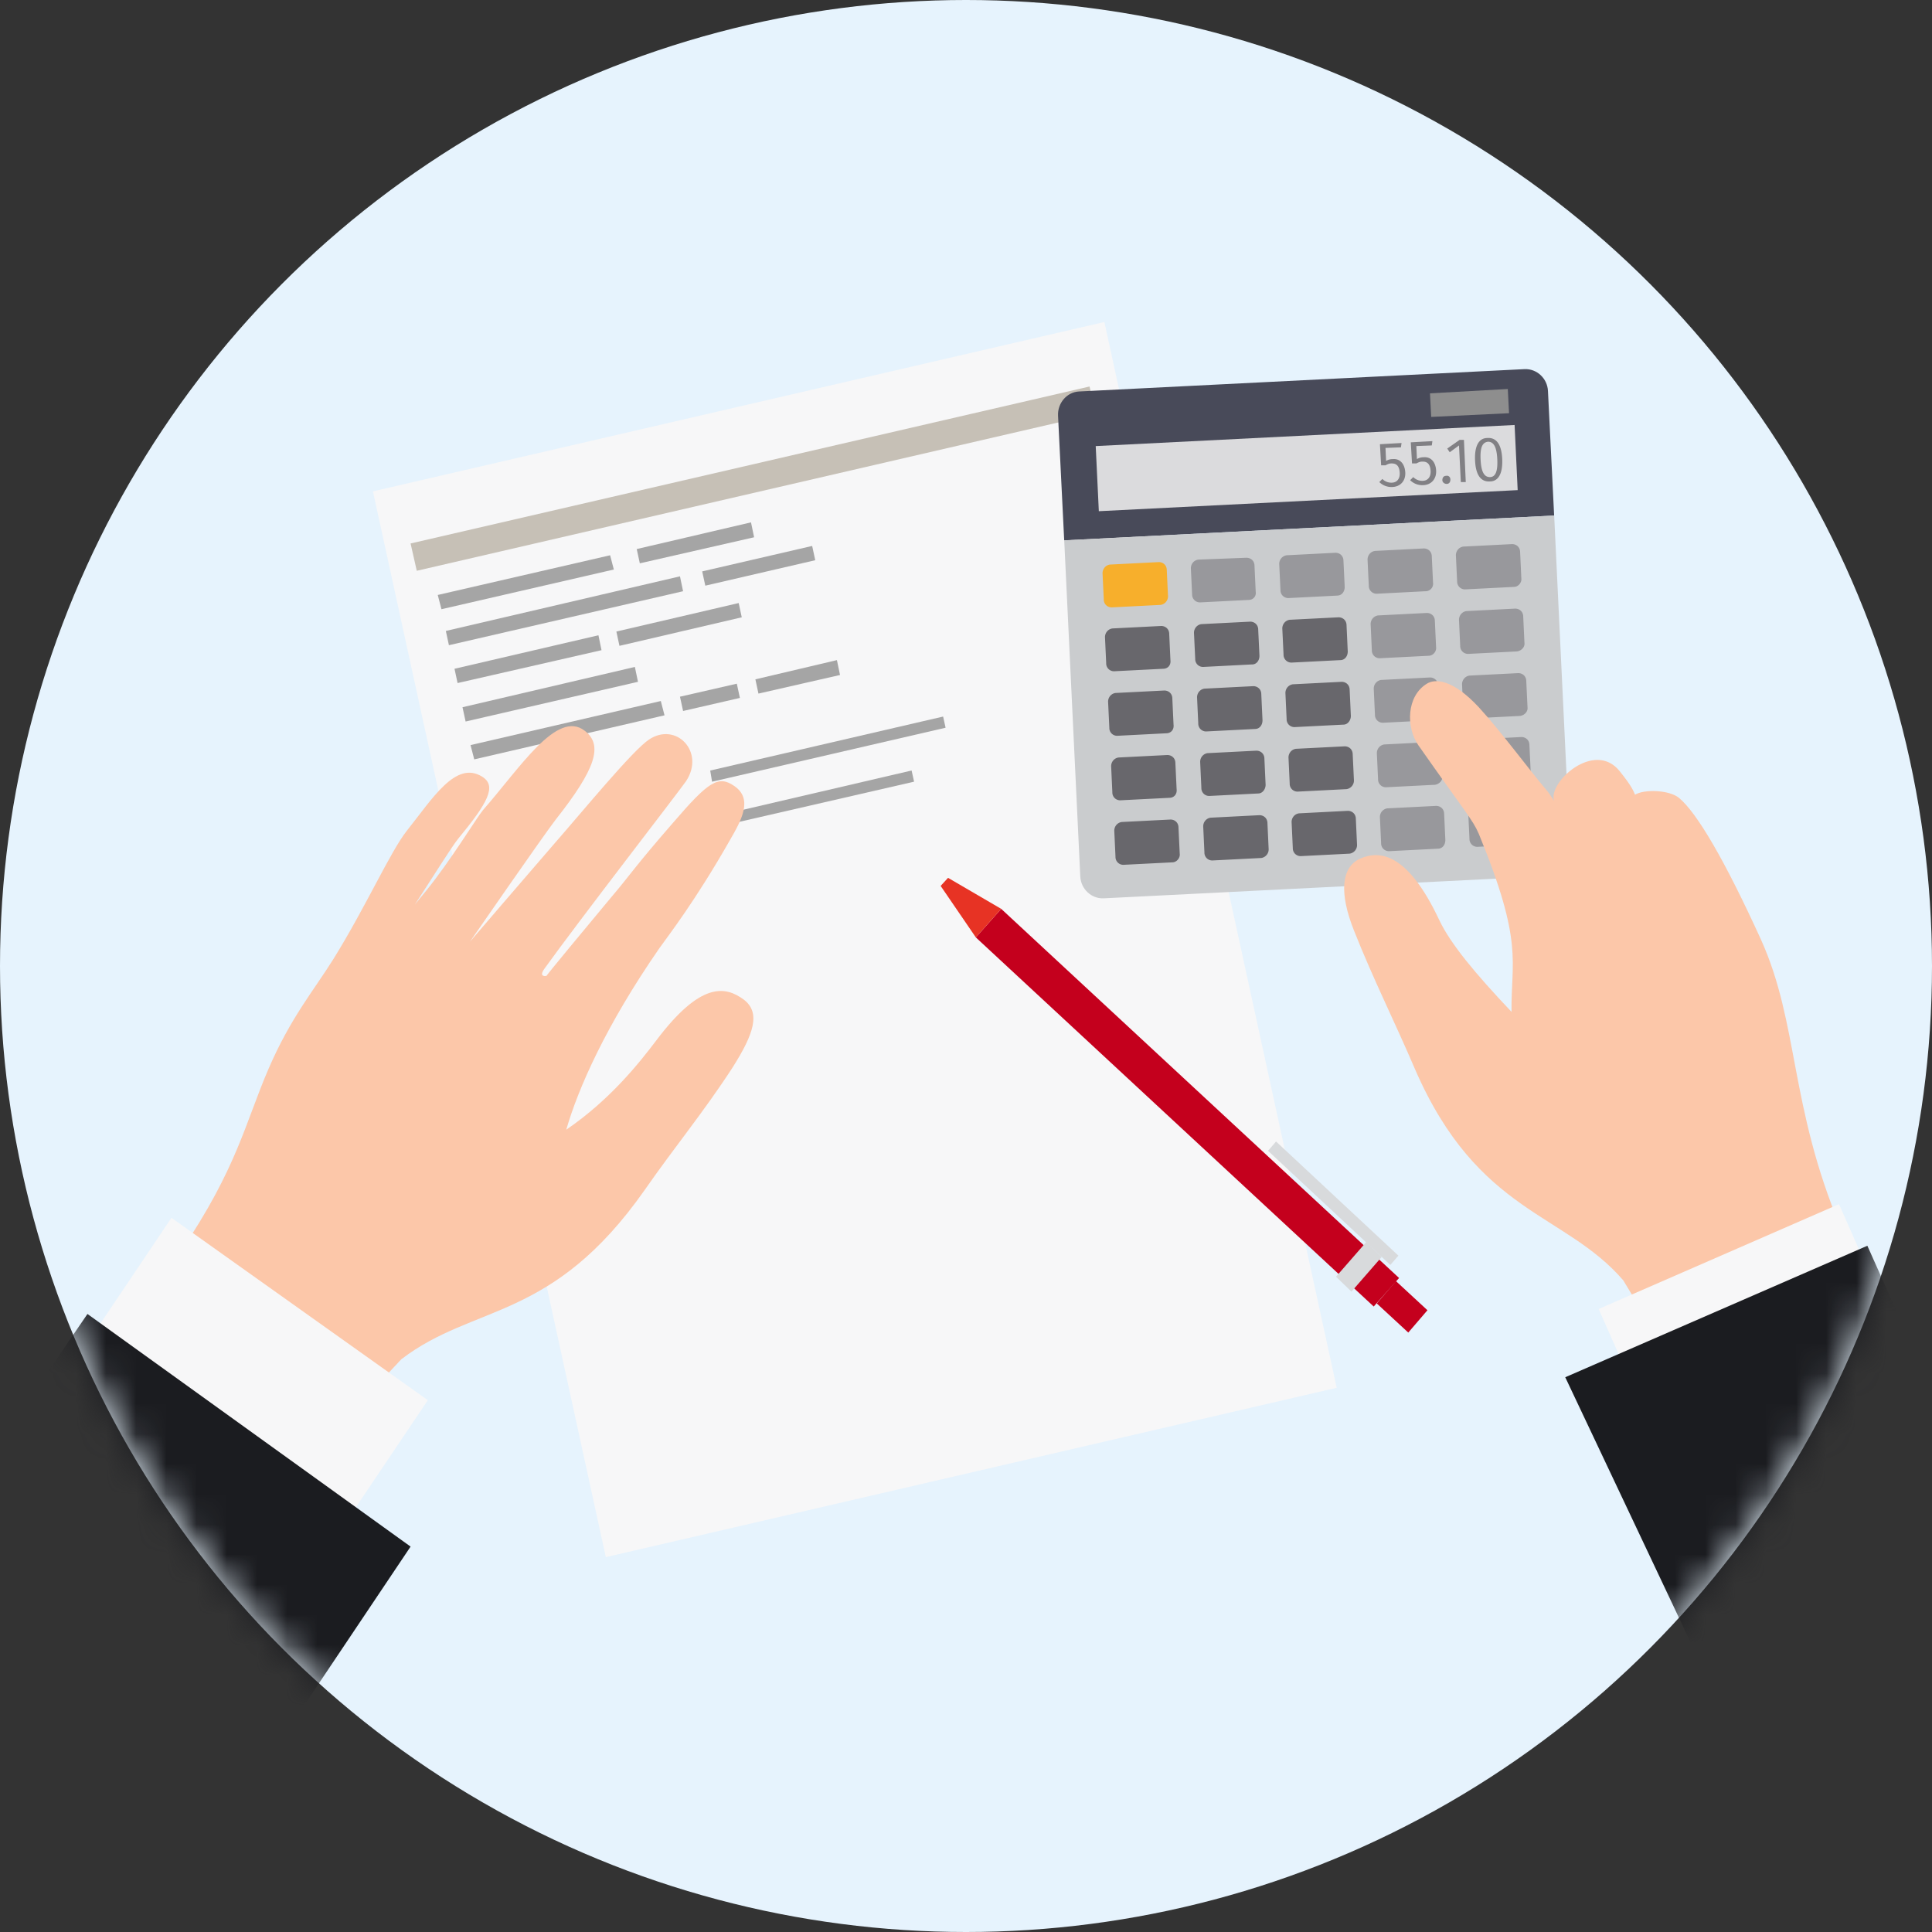 <svg width="64" height="64" viewBox="0 0 64 64" fill="none" xmlns="http://www.w3.org/2000/svg">
  <rect x="0" y="0" width="64" height="64" fill="#333333" stroke="none"/>
  <circle cx="32" cy="32" r="32" fill="#E6F3FD"/>
  <mask id="a" maskUnits="userSpaceOnUse" x="0" y="0" width="64" height="64">
    <circle cx="32" cy="32" r="32" fill="#E6F3FD"/>
  </mask>
  <g mask="url(#a)">
    <path d="M44.28 45.972l-24.211 5.61-7.715-35.305 24.23-5.61 7.696 35.305z" fill="#F7F7F8"/>
    <path d="M36.297 13.708l-22.491 5.2-.205-.905 22.492-5.2.204.905z" fill="#C6C0B6"/>
    <path d="M20.334 18.866l-5.71 1.315-.123-.472 5.71-1.315.123.472zM24.98 17.798l-3.785.863-.103-.473 3.786-.884.103.494zM22.628 19.585l-7.757 1.788-.102-.472 7.756-1.809.103.494zM27.006 18.558l-3.642.843-.103-.473 3.643-.843.102.473zM19.926 21.538l-4.768 1.089-.102-.473 4.768-1.11.102.494zM24.572 20.449l-4.052.945-.102-.473 4.052-.945.102.473zM21.134 22.586l-5.71 1.315-.103-.473 5.71-1.335.103.493zM22.013 23.696l-6.303 1.459-.123-.473 6.303-1.46.123.474zM31.324 24.107l-7.736 1.788-.061-.37 7.715-1.788.082.37zM30.28 25.894l-6.263 1.439-.081-.35 6.262-1.459.082.37zM24.51 23.12l-1.882.432-.103-.473 1.883-.431.102.472zM27.827 22.36l-2.702.616-.102-.472 2.701-.637.103.493z" fill="#A5A5A5"/>
    <path d="M51.483 17.078l-16.23.822-.204-4.13c-.02-.411.286-.781.696-.802l14.755-.74c.41-.02.758.309.778.72l.205 4.13z" fill="#484A59"/>
    <path d="M51.483 17.078l-16.229.822.532 11.139c.021.41.369.74.778.719l14.756-.74c.41-.02.716-.37.696-.801l-.532-11.139z" fill="#CACCCE"/>
    <path d="M50.275 16.236l-13.875.698-.103-2.157 13.876-.699.102 2.158z" fill="#DBDBDD"/>
    <path d="M49.99 13.688l-2.58.123-.04-.781 2.578-.144.041.802z" fill="#8E8E8E"/>
    <path d="M38.447 20.038l-1.617.082a.258.258 0 01-.266-.267l-.041-.864c0-.143.102-.267.245-.287l1.617-.082c.144 0 .266.102.266.267l.041.863a.288.288 0 01-.245.288z" fill="#F7AF2C"/>
    <path d="M41.373 19.873l-1.617.082a.259.259 0 01-.266-.267l-.041-.863c0-.144.102-.267.245-.287l1.597-.062c.143 0 .266.103.266.267l.04.863a.228.228 0 01-.224.267zM44.3 19.73l-1.617.082a.259.259 0 01-.266-.268l-.041-.863c0-.143.102-.267.246-.287l1.616-.083c.144 0 .266.103.266.268l.041.863c0 .164-.102.287-.245.287zM47.225 19.585l-1.616.083a.259.259 0 01-.266-.267l-.041-.864c0-.143.102-.267.245-.287l1.617-.082c.143 0 .266.102.266.267l.041.863a.25.25 0 01-.245.288zM50.151 19.442l-1.617.082a.259.259 0 01-.265-.267l-.041-.863c0-.144.102-.268.245-.288l1.617-.082c.143 0 .266.102.266.267l.04.863c.021.144-.102.288-.245.288z" fill="#98989C"/>
    <path d="M38.527 22.154l-1.617.082a.258.258 0 01-.266-.267l-.04-.863c0-.144.102-.267.245-.288l1.617-.082c.143 0 .266.103.266.267l.04.864c.021.164-.081.287-.245.287zM41.475 22.01l-1.616.083a.258.258 0 01-.266-.267l-.041-.864c0-.143.102-.267.245-.287l1.617-.082c.143 0 .266.102.266.267l.041.863c0 .164-.102.288-.245.288zM44.401 21.867l-1.617.082a.259.259 0 01-.265-.267l-.041-.863c0-.144.102-.268.245-.288l1.617-.082c.143 0 .266.102.266.267l.04.863c0 .164-.102.288-.245.288z" fill="#68676C"/>
    <path d="M47.327 21.723l-1.617.082a.258.258 0 01-.266-.267l-.04-.863c0-.144.102-.267.245-.288l1.617-.082c.143 0 .266.103.266.267l.04.863c.021.144-.102.288-.245.288zM50.254 21.579l-1.616.082a.259.259 0 01-.267-.267l-.04-.863c0-.144.102-.267.245-.288l1.617-.082c.143 0 .266.103.266.267l.04.863c.021.144-.101.267-.245.288z" fill="#98989C"/>
    <path d="M38.63 24.291l-1.617.083a.258.258 0 01-.265-.267l-.041-.864c0-.143.102-.267.245-.287l1.617-.082c.143 0 .266.102.266.267l.04.863c.021.164-.081.287-.245.287zM41.577 24.148l-1.617.082a.258.258 0 01-.266-.267l-.04-.863c0-.144.102-.268.245-.288l1.617-.082c.143 0 .266.102.266.267l.04.863c0 .164-.102.288-.245.288zM44.504 24.004l-1.616.082a.258.258 0 01-.267-.267l-.04-.863c0-.144.102-.267.245-.288l1.617-.082c.143 0 .266.103.266.267l.04.863c0 .144-.101.288-.245.288z" fill="#68676C"/>
    <path d="M47.43 23.86l-1.617.082a.259.259 0 01-.266-.267l-.04-.863c0-.144.102-.267.245-.288l1.617-.082c.143 0 .266.103.266.267l.04.863c.021.144-.102.267-.245.288zM50.355 23.716l-1.616.082a.259.259 0 01-.266-.267l-.041-.863c0-.144.102-.267.245-.288l1.617-.082c.143 0 .266.103.266.267l.041.863c.02.144-.102.268-.246.288z" fill="#98989C"/>
    <path d="M38.731 26.429l-1.616.082a.258.258 0 01-.267-.267l-.04-.863c0-.144.102-.267.245-.288l1.617-.082c.143 0 .266.103.266.267l.041.863c.02.165-.082.288-.246.288zM41.68 26.285l-1.617.082a.258.258 0 01-.266-.267l-.04-.863c0-.144.102-.267.245-.288l1.617-.082c.143 0 .266.103.266.267l.04.863c0 .144-.102.288-.245.288zM44.606 26.141l-1.617.082a.258.258 0 01-.266-.267l-.04-.863c0-.144.102-.267.245-.288l1.617-.082c.143 0 .265.103.265.267l.041.863a.288.288 0 01-.245.288z" fill="#68676C"/>
    <path d="M47.533 25.997l-1.617.082a.258.258 0 01-.266-.267l-.04-.863c0-.144.102-.267.245-.288l1.617-.082c.143 0 .266.103.266.267l.04.863c.021.144-.102.268-.245.288z" fill="#98989C"/>
    <path d="M38.835 28.566l-1.617.082a.259.259 0 01-.266-.267l-.04-.863c0-.144.102-.267.245-.288l1.617-.082c.143 0 .265.103.265.267l.041.863c.02.144-.102.288-.245.288zM41.781 28.422l-1.617.082a.258.258 0 01-.266-.267l-.04-.863c0-.144.102-.267.245-.287l1.617-.083c.143 0 .266.103.266.267l.04.863a.288.288 0 01-.245.288zM44.709 28.278l-1.617.082a.258.258 0 01-.266-.267l-.04-.863c0-.144.102-.267.245-.287l1.617-.083c.143 0 .266.103.266.268l.04.863a.288.288 0 01-.245.287z" fill="#68676C"/>
    <path d="M47.634 28.114l-1.617.082a.258.258 0 01-.266-.267l-.04-.863c0-.144.102-.267.245-.288l1.617-.082c.143 0 .266.103.266.267l.04.863c0 .165-.102.288-.245.288zM50.561 27.97l-1.617.082a.258.258 0 01-.266-.267l-.143-3c0-.144.103-.267.246-.288l1.617-.082c.143 0 .266.103.266.267l.143 3a.25.25 0 01-.246.288z" fill="#98989C"/>
    <path d="M45.896 14.838l.02.432a.411.411 0 01.225-.062c.225-.02.389.144.41.432.02.288-.164.493-.45.493a.57.57 0 01-.41-.164l.102-.103a.416.416 0 00.307.123c.184 0 .287-.144.266-.35-.02-.225-.123-.287-.266-.287-.082 0-.123.02-.204.062h-.144l-.04-.699.716-.04-.02.143-.512.02zM46.918 14.777l.02.431a.411.411 0 01.226-.061c.225-.02.389.144.409.431.02.288-.164.494-.45.494a.57.57 0 01-.41-.165l.103-.103a.416.416 0 00.307.124c.184 0 .286-.144.266-.35-.02-.226-.123-.287-.266-.287-.082 0-.123.02-.205.061h-.143l-.041-.699.716-.04-.02.143-.512.02zM48.046 15.886c0 .083-.041.144-.123.144-.082 0-.143-.061-.143-.123 0-.082.04-.144.123-.144.081-.02.143.041.143.123zM48.392 15.969l-.061-1.213-.307.226-.082-.123.41-.288h.143l.06 1.398h-.163zM49.763 15.208c.02.473-.123.74-.41.74-.306.02-.47-.226-.49-.699-.02-.472.123-.74.41-.74.306-.02.47.227.49.7zm-.716.02c.02.412.123.576.307.576s.266-.185.245-.596c-.02-.41-.122-.575-.306-.575-.185.02-.267.185-.246.596z" fill="#818084"/>
    <path d="M53.776 42.417c-1.945-2.26-4.81-2.199-6.897-6.987-.676-1.582-1.392-3-2.026-4.603-.492-1.233-.43-2.097.204-2.384.655-.288 1.576-.185 2.62 2.034.368.781 1.187 1.768 2.394 3.042-.02-1.706.41-2.26-1.084-5.898-.205-.473-.45-.72-2.006-2.939-.41-.596-.389-1.623.286-2.034.266-.165.84-.165 1.72.78.736.802 1.657 2.056 2.25 2.754.103.124.123.165.246.35-.225-.596 1.33-2.035 2.17-.987.43.534.45.658.511.781.287-.185 1.126-.164 1.453.103.594.493 1.515 2.055 2.722 4.706 1.249 2.774.942 5.487 2.62 9.494.614 1.46 1.74 3.761 1.74 3.761l-6.386 2.22-2.538-4.193z" fill="#FCC7A9"/>
    <path d="M54.185 46.137l10.479 2.24-3.745-8.488-7.961 3.473 1.227 2.775z" fill="#F7F7F8"/>
    <path d="M55.999 54.4L67.2 53.227l-5.341-11.96-10.008 4.356L56 54.4z" fill="#1B1C20"/>
    <path d="M24.632 33.108c-.594-.432-1.412-.617-2.906 1.377-.532.698-1.494 1.931-2.968 2.938.39-1.356 1.31-3.452 3.09-6.02.308-.432 1.188-1.563 2.334-3.577.368-.637.777-1.356.143-1.788-.532-.37-.86-.143-2.026 1.213-1.29 1.48-1.433 1.747-2.047 2.466-.839 1.007-2.169 2.61-2.148 2.61 0 0-.287.062-.062-.247 1.167-1.623 4.4-5.795 4.687-6.206.634-.966-.328-1.973-1.228-1.377-.553.37-2.15 2.322-3.193 3.514-.696.802-2.742 3.186-2.742 3.186s2.415-3.494 2.844-4.049c1.33-1.685 1.576-2.466.962-2.939-.92-.719-2.148 1.233-3.376 2.63-.205.248-1.065 1.666-1.883 2.673-.082.102-.287.349-.369.452.512-.781 1.228-1.932 1.433-2.179.982-1.192 1.29-1.747.798-2.055-.88-.555-1.658.74-2.497 1.788-.552.699-1.35 2.507-2.435 4.254-.655 1.048-1.412 1.932-2.149 3.637-.778 1.809-1.044 3.288-2.906 6.042-.9 1.336-2.517 3.412-2.517 3.412l6.405 3.822 3.418-3.658c2.415-1.85 4.994-1.233 8.064-5.61 1.002-1.439 1.944-2.569 2.906-4.049.716-1.13.941-1.829.368-2.26z" fill="#FCC7A9"/>
    <path d="M10.857 51.316l-8.493-6.042 3.316-4.932 8.493 6.041-3.316 4.932z" fill="#F7F7F8"/>
    <path d="M9.333 57.6l-13.066-4.373 6.63-9.7 10.704 7.706L9.333 57.6z" fill="#1B1C20"/>
    <path d="M46.346 42.335l-.84.945-13.18-12.227.84-.946 13.18 12.228z" fill="#C4001D"/>
    <path d="M46.242 42.438l-.635.74 1.044.965.635-.74-1.044-.965z" fill="#C4001D"/>
    <path d="M45.26 41.143l-1.003 1.15.512.494 1.002-1.15-.511-.494z" fill="#D8DADC"/>
    <path d="M42.271 37.814l-.266.308 4.052 3.781.267-.308-4.053-3.781z" fill="#D8DADC"/>
    <path d="M31.405 29.08l-.245.267 1.166 1.706.84-.946-1.76-1.027z" fill="#E73324"/>
  </g>
</svg>
